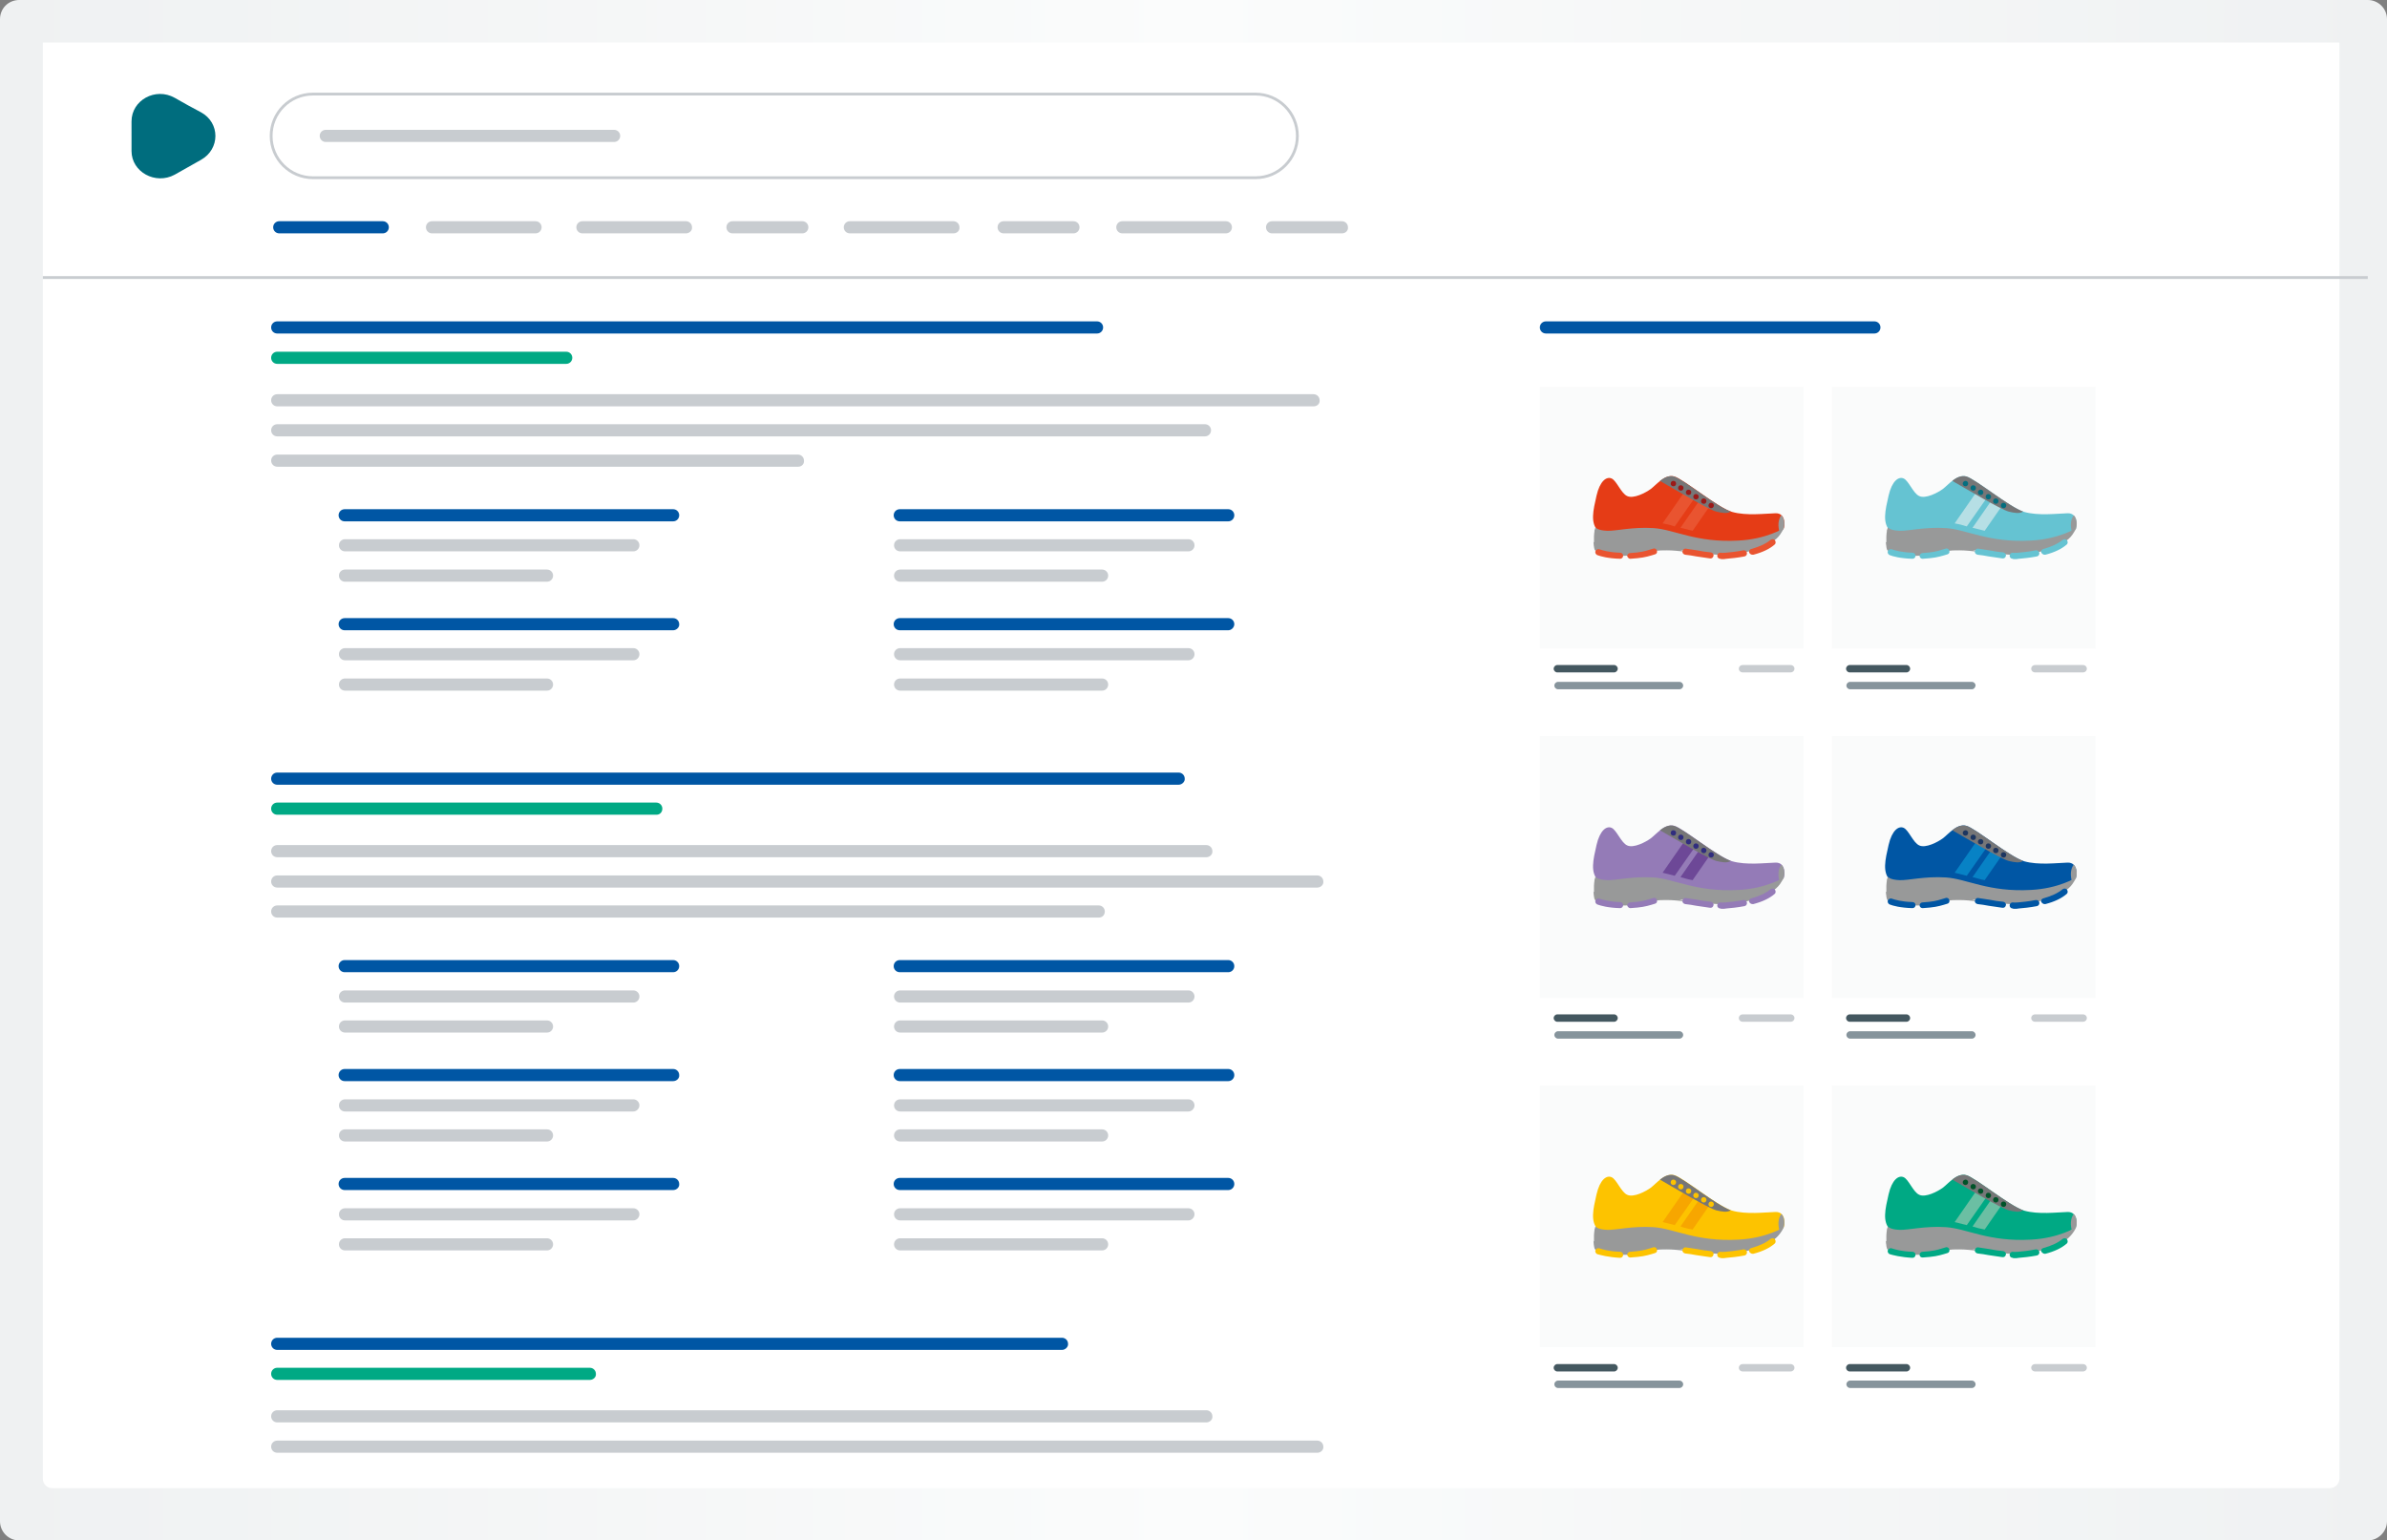 <?xml version="1.0" encoding="utf-8"?>
<!-- Generator: Adobe Illustrator 23.1.0, SVG Export Plug-In . SVG Version: 6.00 Build 0)  -->
<svg version="1.1" xmlns="http://www.w3.org/2000/svg" xmlns:xlink="http://www.w3.org/1999/xlink" x="0px" y="0px"
	 viewBox="0 0 707.8 456.8" style="enable-background:new 0 0 707.8 456.8;" xml:space="preserve">
<rect x="0" y="0" width="707.8" height="456.8" fill="#808080" stroke="none"/>
<style type="text/css">
	.st0{fill:url(#SVGID_1_);}
	.st1{fill:#FFFFFF;}
	.st2{fill:#C8CCD0;}
	.st3{fill:#517CBE;}
	.st4{fill:#DC4537;}
	.st5{fill:#FCBD0F;}
	.st6{fill:#32A854;}
	.st7{fill:none;stroke:#C8CCD0;stroke-width:0.75;stroke-miterlimit:10;}
	.st8{fill:#0056A4;}
	.st9{fill:#EC6608;}
	.st10{fill:#F09015;}
	.st11{fill:#00A9B9;}
	.st12{fill:#E50040;}
	.st13{fill:url(#SVGID_2_);}
	.st14{fill:#00A984;}
	.st15{fill:none;stroke:#C8CCD0;stroke-width:0.834;stroke-miterlimit:10;}
	.st16{fill:#006D7E;}
	.st17{fill:#FAFBFB;}
	.st18{fill:#86949C;}
	.st19{fill:#445860;}
	.st20{fill:#E53C16;}
	.st21{fill:#E95430;}
	.st22{fill:#989999;}
	.st23{fill:#767677;}
	.st24{fill:#9B1918;}
	.st25{fill:#947BB7;}
	.st26{fill:#6D4897;}
	.st27{fill:#302D7E;}
	.st28{fill:#65C3D2;}
	.st29{fill:#B6DFE5;}
	.st30{fill:#056E7F;}
	.st31{fill:#FDC300;}
	.st32{fill:#F7A600;}
	.st33{fill:#0782C5;}
	.st34{fill:#1D3661;}
	.st35{fill:#6BBFA3;}
	.st36{fill:#005329;}
</style>
<g id="Calque_6">
</g>
<g id="Calque_2">
	<g>
		<g id="device_1_">
			<linearGradient id="SVGID_1_" gradientUnits="userSpaceOnUse" x1="1.818989e-12" y1="228.386" x2="707.783" y2="228.386">
				<stop  offset="0" style="stop-color:#EFF1F2"/>
				<stop  offset="0.5" style="stop-color:#FBFCFC"/>
				<stop  offset="1" style="stop-color:#EFF1F2"/>
			</linearGradient>
			<path class="st0" d="M702.1,456.8H5.7c-3.1,0-5.7-2.5-5.7-5.7V5.7C0,2.5,2.5,0,5.7,0h696.4c3.1,0,5.7,2.5,5.7,5.7v445.4
				C707.8,454.2,705.2,456.8,702.1,456.8z"/>
			<path class="st1" d="M690.8,441.3H15.5c-1.6,0-2.8-1.3-2.8-2.8V12.6h681v425.8C693.7,440,692.4,441.3,690.8,441.3z"/>
		</g>
	</g>
	<g>
		<path class="st14" d="M167.9,107.9H82.2c-1,0-1.8-0.8-1.8-1.8s0.8-1.8,1.8-1.8h85.7c1,0,1.8,0.8,1.8,1.8S168.9,107.9,167.9,107.9z
			"/>
		<path class="st8" d="M325.3,98.9H82.2c-1,0-1.8-0.8-1.8-1.8s0.8-1.8,1.8-1.8h243.1c1,0,1.8,0.8,1.8,1.8S326.3,98.9,325.3,98.9z"/>
		<path class="st8" d="M199.6,154.6h-97.4c-1,0-1.8-0.8-1.8-1.8s0.8-1.8,1.8-1.8h97.4c1,0,1.8,0.8,1.8,1.8S200.6,154.6,199.6,154.6z
			"/>
		<path class="st8" d="M555.8,98.9h-97.4c-1,0-1.8-0.8-1.8-1.8s0.8-1.8,1.8-1.8h97.4c1,0,1.8,0.8,1.8,1.8S556.8,98.9,555.8,98.9z"/>
		<path class="st2" d="M389.5,120.5H82.2c-1,0-1.8-0.8-1.8-1.8c0-1,0.8-1.8,1.8-1.8h307.3c1,0,1.8,0.8,1.8,1.8
			C391.4,119.7,390.6,120.5,389.5,120.5z"/>
		<path class="st2" d="M187.8,163.5h-85.5c-1,0-1.8-0.8-1.8-1.8c0-1,0.8-1.8,1.8-1.8h85.5c1,0,1.8,0.8,1.8,1.8
			C189.6,162.7,188.8,163.5,187.8,163.5z"/>
		<path class="st2" d="M182.1,42.1H96.6c-1,0-1.8-0.8-1.8-1.8c0-1,0.8-1.8,1.8-1.8h85.5c1,0,1.8,0.8,1.8,1.8
			C183.9,41.3,183.1,42.1,182.1,42.1z"/>
		<path class="st2" d="M162.2,172.5h-59.9c-1,0-1.8-0.8-1.8-1.8c0-1,0.8-1.8,1.8-1.8h59.9c1,0,1.8,0.8,1.8,1.8
			C164,171.7,163.2,172.5,162.2,172.5z"/>
		<path class="st8" d="M199.6,186.9h-97.4c-1,0-1.8-0.8-1.8-1.8c0-1,0.8-1.8,1.8-1.8h97.4c1,0,1.8,0.8,1.8,1.8
			C201.5,186,200.6,186.9,199.6,186.9z"/>
		<path class="st2" d="M187.8,195.8h-85.5c-1,0-1.8-0.8-1.8-1.8c0-1,0.8-1.8,1.8-1.8h85.5c1,0,1.8,0.8,1.8,1.8
			C189.6,195,188.8,195.8,187.8,195.8z"/>
		<path class="st2" d="M162.2,204.8h-59.9c-1,0-1.8-0.8-1.8-1.8s0.8-1.8,1.8-1.8h59.9c1,0,1.8,0.8,1.8,1.8S163.2,204.8,162.2,204.8z
			"/>
		<path class="st8" d="M364.2,154.6h-97.4c-1,0-1.8-0.8-1.8-1.8s0.8-1.8,1.8-1.8h97.4c1,0,1.8,0.8,1.8,1.8S365.2,154.6,364.2,154.6z
			"/>
		<path class="st2" d="M352.4,163.5h-85.5c-1,0-1.8-0.8-1.8-1.8c0-1,0.8-1.8,1.8-1.8h85.5c1,0,1.8,0.8,1.8,1.8
			C354.2,162.7,353.4,163.5,352.4,163.5z"/>
		<path class="st2" d="M326.8,172.5h-59.9c-1,0-1.8-0.8-1.8-1.8c0-1,0.8-1.8,1.8-1.8h59.9c1,0,1.8,0.8,1.8,1.8
			C328.6,171.7,327.8,172.5,326.8,172.5z"/>
		<path class="st8" d="M364.2,186.9h-97.4c-1,0-1.8-0.8-1.8-1.8c0-1,0.8-1.8,1.8-1.8h97.4c1,0,1.8,0.8,1.8,1.8
			C366,186,365.2,186.9,364.2,186.9z"/>
		<path class="st2" d="M352.4,195.8h-85.5c-1,0-1.8-0.8-1.8-1.8c0-1,0.8-1.8,1.8-1.8h85.5c1,0,1.8,0.8,1.8,1.8
			C354.2,195,353.4,195.8,352.4,195.8z"/>
		<path class="st2" d="M326.8,204.8h-59.9c-1,0-1.8-0.8-1.8-1.8s0.8-1.8,1.8-1.8h59.9c1,0,1.8,0.8,1.8,1.8S327.8,204.8,326.8,204.8z
			"/>
		<path class="st2" d="M357.3,129.4H82.2c-1,0-1.8-0.8-1.8-1.8s0.8-1.8,1.8-1.8h275.1c1,0,1.8,0.8,1.8,1.8S358.3,129.4,357.3,129.4z
			"/>
		<path class="st2" d="M236.7,138.4H82.2c-1,0-1.8-0.8-1.8-1.8c0-1,0.8-1.8,1.8-1.8h154.4c1,0,1.8,0.8,1.8,1.8
			C238.5,137.6,237.7,138.4,236.7,138.4z"/>
		<g>
			<path class="st8" d="M199.6,352.9h-97.4c-1,0-1.8-0.8-1.8-1.8c0-1,0.8-1.8,1.8-1.8h97.4c1,0,1.8,0.8,1.8,1.8
				C201.5,352.1,200.6,352.9,199.6,352.9z"/>
			<path class="st2" d="M187.8,361.9h-85.5c-1,0-1.8-0.8-1.8-1.8c0-1,0.8-1.8,1.8-1.8h85.5c1,0,1.8,0.8,1.8,1.8
				C189.6,361,188.8,361.9,187.8,361.9z"/>
			<path class="st2" d="M162.2,370.8h-59.9c-1,0-1.8-0.8-1.8-1.8c0-1,0.8-1.8,1.8-1.8h59.9c1,0,1.8,0.8,1.8,1.8
				C164,370,163.2,370.8,162.2,370.8z"/>
		</g>
		<g>
			<path class="st8" d="M199.6,288.3h-97.4c-1,0-1.8-0.8-1.8-1.8s0.8-1.8,1.8-1.8h97.4c1,0,1.8,0.8,1.8,1.8S200.6,288.3,199.6,288.3
				z"/>
			<path class="st2" d="M187.8,297.3h-85.5c-1,0-1.8-0.8-1.8-1.8s0.8-1.8,1.8-1.8h85.5c1,0,1.8,0.8,1.8,1.8S188.8,297.3,187.8,297.3
				z"/>
			<path class="st2" d="M162.2,306.2h-59.9c-1,0-1.8-0.8-1.8-1.8s0.8-1.8,1.8-1.8h59.9c1,0,1.8,0.8,1.8,1.8S163.2,306.2,162.2,306.2
				z"/>
			<path class="st8" d="M199.6,320.6h-97.4c-1,0-1.8-0.8-1.8-1.8c0-1,0.8-1.8,1.8-1.8h97.4c1,0,1.8,0.8,1.8,1.8
				C201.5,319.8,200.6,320.6,199.6,320.6z"/>
			<path class="st2" d="M187.8,329.6h-85.5c-1,0-1.8-0.8-1.8-1.8c0-1,0.8-1.8,1.8-1.8h85.5c1,0,1.8,0.8,1.8,1.8
				C189.6,328.7,188.8,329.6,187.8,329.6z"/>
			<path class="st2" d="M162.2,338.5h-59.9c-1,0-1.8-0.8-1.8-1.8c0-1,0.8-1.8,1.8-1.8h59.9c1,0,1.8,0.8,1.8,1.8
				C164,337.7,163.2,338.5,162.2,338.5z"/>
		</g>
		<g>
			<path class="st8" d="M364.2,352.9h-97.4c-1,0-1.8-0.8-1.8-1.8c0-1,0.8-1.8,1.8-1.8h97.4c1,0,1.8,0.8,1.8,1.8
				C366,352.1,365.2,352.9,364.2,352.9z"/>
			<path class="st2" d="M352.4,361.9h-85.5c-1,0-1.8-0.8-1.8-1.8c0-1,0.8-1.8,1.8-1.8h85.5c1,0,1.8,0.8,1.8,1.8
				C354.2,361,353.4,361.9,352.4,361.9z"/>
			<path class="st2" d="M326.8,370.8h-59.9c-1,0-1.8-0.8-1.8-1.8c0-1,0.8-1.8,1.8-1.8h59.9c1,0,1.8,0.8,1.8,1.8
				C328.6,370,327.8,370.8,326.8,370.8z"/>
		</g>
		<g>
			<path class="st8" d="M364.2,288.3h-97.4c-1,0-1.8-0.8-1.8-1.8s0.8-1.8,1.8-1.8h97.4c1,0,1.8,0.8,1.8,1.8S365.2,288.3,364.2,288.3
				z"/>
			<path class="st2" d="M352.4,297.3h-85.5c-1,0-1.8-0.8-1.8-1.8s0.8-1.8,1.8-1.8h85.5c1,0,1.8,0.8,1.8,1.8S353.4,297.3,352.4,297.3
				z"/>
			<path class="st2" d="M326.8,306.2h-59.9c-1,0-1.8-0.8-1.8-1.8s0.8-1.8,1.8-1.8h59.9c1,0,1.8,0.8,1.8,1.8S327.8,306.2,326.8,306.2
				z"/>
			<path class="st8" d="M364.2,320.6h-97.4c-1,0-1.8-0.8-1.8-1.8c0-1,0.8-1.8,1.8-1.8h97.4c1,0,1.8,0.8,1.8,1.8
				C366,319.8,365.2,320.6,364.2,320.6z"/>
			<path class="st2" d="M352.4,329.6h-85.5c-1,0-1.8-0.8-1.8-1.8c0-1,0.8-1.8,1.8-1.8h85.5c1,0,1.8,0.8,1.8,1.8
				C354.2,328.7,353.4,329.6,352.4,329.6z"/>
			<path class="st2" d="M326.8,338.5h-59.9c-1,0-1.8-0.8-1.8-1.8c0-1,0.8-1.8,1.8-1.8h59.9c1,0,1.8,0.8,1.8,1.8
				C328.6,337.7,327.8,338.5,326.8,338.5z"/>
		</g>
		<g>
			<path class="st14" d="M194.7,241.6H82.2c-1,0-1.8-0.8-1.8-1.8s0.8-1.8,1.8-1.8h112.4c1,0,1.8,0.8,1.8,1.8
				S195.7,241.6,194.7,241.6z"/>
			<path class="st8" d="M113.5,69.2H82.8c-1,0-1.8-0.8-1.8-1.8c0-1,0.8-1.8,1.8-1.8h30.7c1,0,1.8,0.8,1.8,1.8
				C115.3,68.4,114.5,69.2,113.5,69.2z"/>
			<path class="st2" d="M158.8,69.2h-30.7c-1,0-1.8-0.8-1.8-1.8c0-1,0.8-1.8,1.8-1.8h30.7c1,0,1.8,0.8,1.8,1.8
				C160.6,68.4,159.8,69.2,158.8,69.2z"/>
			<path class="st2" d="M282.7,69.2h-30.7c-1,0-1.8-0.8-1.8-1.8c0-1,0.8-1.8,1.8-1.8h30.7c1,0,1.8,0.8,1.8,1.8
				C284.6,68.4,283.8,69.2,282.7,69.2z"/>
			<path class="st2" d="M203.4,69.2h-30.7c-1,0-1.8-0.8-1.8-1.8c0-1,0.8-1.8,1.8-1.8h30.7c1,0,1.8,0.8,1.8,1.8
				C205.3,68.4,204.4,69.2,203.4,69.2z"/>
			<path class="st2" d="M237.9,69.2h-20.7c-1,0-1.8-0.8-1.8-1.8c0-1,0.8-1.8,1.8-1.8h20.7c1,0,1.8,0.8,1.8,1.8
				C239.7,68.4,238.9,69.2,237.9,69.2z"/>
			<path class="st2" d="M363.5,69.2h-30.7c-1,0-1.8-0.8-1.8-1.8c0-1,0.8-1.8,1.8-1.8h30.7c1,0,1.8,0.8,1.8,1.8
				C365.3,68.4,364.5,69.2,363.5,69.2z"/>
			<path class="st2" d="M397.9,69.2h-20.7c-1,0-1.8-0.8-1.8-1.8c0-1,0.8-1.8,1.8-1.8h20.7c1,0,1.8,0.8,1.8,1.8
				C399.8,68.4,399,69.2,397.9,69.2z"/>
			<path class="st2" d="M318.3,69.2h-20.7c-1,0-1.8-0.8-1.8-1.8c0-1,0.8-1.8,1.8-1.8h20.7c1,0,1.8,0.8,1.8,1.8
				C320.1,68.4,319.3,69.2,318.3,69.2z"/>
			<path class="st8" d="M349.5,232.7H82.2c-1,0-1.8-0.8-1.8-1.8c0-1,0.8-1.8,1.8-1.8h267.3c1,0,1.8,0.8,1.8,1.8
				C351.4,231.8,350.5,232.7,349.5,232.7z"/>
			<path class="st2" d="M357.7,254.2H82.2c-1,0-1.8-0.8-1.8-1.8c0-1,0.8-1.8,1.8-1.8h275.5c1,0,1.8,0.8,1.8,1.8
				C359.6,253.4,358.7,254.2,357.7,254.2z"/>
			<path class="st2" d="M390.6,263.2H82.2c-1,0-1.8-0.8-1.8-1.8c0-1,0.8-1.8,1.8-1.8h308.4c1,0,1.8,0.8,1.8,1.8
				C392.5,262.3,391.7,263.2,390.6,263.2z"/>
			<path class="st14" d="M174.9,409.2H82.2c-1,0-1.8-0.8-1.8-1.8c0-1,0.8-1.8,1.8-1.8h92.7c1,0,1.8,0.8,1.8,1.8
				C176.8,408.4,175.9,409.2,174.9,409.2z"/>
			<path class="st8" d="M314.9,400.3H82.2c-1,0-1.8-0.8-1.8-1.8c0-1,0.8-1.8,1.8-1.8h232.7c1,0,1.8,0.8,1.8,1.8
				C316.8,399.4,315.9,400.3,314.9,400.3z"/>
			<path class="st2" d="M357.7,421.8H82.2c-1,0-1.8-0.8-1.8-1.8c0-1,0.8-1.8,1.8-1.8h275.5c1,0,1.8,0.8,1.8,1.8
				C359.6,421,358.7,421.8,357.7,421.8z"/>
			<path class="st2" d="M390.6,430.8H82.2c-1,0-1.8-0.8-1.8-1.8c0-1,0.8-1.8,1.8-1.8h308.4c1,0,1.8,0.8,1.8,1.8
				C392.5,429.9,391.7,430.8,390.6,430.8z"/>
			<path class="st2" d="M325.8,272.1H82.2c-1,0-1.8-0.8-1.8-1.8s0.8-1.8,1.8-1.8h243.6c1,0,1.8,0.8,1.8,1.8S326.9,272.1,325.8,272.1
				z"/>
		</g>
	</g>
	<path class="st15" d="M372.3,52.7H92.8c-6.8,0-12.4-5.5-12.4-12.4v0c0-6.8,5.5-12.4,12.4-12.4h279.5c6.8,0,12.4,5.5,12.4,12.4v0
		C384.7,47.1,379.2,52.7,372.3,52.7z"/>
	<line class="st15" x1="12.7" y1="82.3" x2="702.1" y2="82.3"/>
	<path class="st16" d="M59.6,33.3c5.7,3.1,5.7,10.9,0,14.1l-3.9,2.2l-3.9,2.2c-5.7,3.1-12.8-0.8-12.8-7v-4.3V36
		c0-6.3,7.1-10.2,12.8-7l3.9,2.2L59.6,33.3z"/>
	<g>
		<g>
			<g>
				<g>
					<g>
						<rect x="456.6" y="114.7" class="st17" width="78.2" height="77.6"/>
					</g>
				</g>
				<path class="st18" d="M498,204.4H462c-0.6,0-1.1-0.5-1.1-1.1c0-0.6,0.5-1.1,1.1-1.1H498c0.6,0,1.1,0.5,1.1,1.1
					C499.1,203.9,498.6,204.4,498,204.4z"/>
				<path class="st19" d="M478.6,199.4h-16.8c-0.6,0-1.1-0.5-1.1-1.1s0.5-1.1,1.1-1.1h16.8c0.6,0,1.1,0.5,1.1,1.1
					S479.2,199.4,478.6,199.4z"/>
				<path class="st2" d="M530.9,199.4h-14.1c-0.7,0-1.2-0.5-1.2-1.1s0.5-1.1,1.2-1.1h14.1c0.7,0,1.2,0.5,1.2,1.1
					S531.6,199.4,530.9,199.4z"/>
				<g>
					<path class="st20" d="M528.8,156.9c0.5-0.5,0.9-4.8-2.3-4.7c-3.2,0.1-8.7,0.8-12.9-0.4c-4.2-1.2-14.3-9.7-17.1-10.5
						c-2.8-0.8-5.4,2.5-7,3.7c-1.5,1.1-5.1,3-7,2.1c-1.8-0.8-3.1-4.5-4.6-5.2c-1.5-0.7-3.5,0.7-4.5,5.1c-1,4.4-1.9,8.1,0.5,10.5
						c2.4,2.3,14.2,2.5,14.2,2.5l16.1,1.8l16.8-0.4L528.8,156.9z"/>
					<g>
						<path class="st21" d="M498.3,156.5l5.7-8.2c1,0.7,1.9,1.3,2.9,1.9l-5,7.2C500.6,157.1,499.4,156.8,498.3,156.5z"/>
					</g>
					<g>
						<path class="st21" d="M493,155.2l6.8-9.8c0.9,0.6,1.7,1.2,2.6,1.8c0.1,0.1,0.2,0.1,0.3,0.2l-6.1,8.7
							C495.4,155.7,494.2,155.4,493,155.2z"/>
					</g>
					<path class="st22" d="M473,163.2c-0.3-0.2-0.4-1.3-0.5-2.5c1.3,0.8,3.3,1.3,6.4,0.9c7.4-0.8,9-0.4,13.9,0.1
						c2,0.2,4.6,1,6.9,1.9c-1.8-0.2-3.7-0.4-5.4-0.4c-5.9-0.1-5.5,1.3-11.5,1.6C476.9,165,473.7,163.8,473,163.2z"/>
					<path class="st22" d="M528.3,157.8c0.1-0.2,0.2-0.3,0.3-0.5c0,0,0,0,0,0c0.1-0.1,0.1-0.3,0.2-0.4c0,0,0,0,0,0
						c0.1-0.2,0.2-0.3,0.2-0.3s-5.2,3.3-13.5,3.7c-12.6,0.7-19-3.3-25.2-3.7c-6.2-0.4-11.2,0.9-13.7,0.8c-2.5-0.1-3.2-0.7-3.5-1
						c0,0.1-0.1,0.1-0.1,0.2c0,0,0,0.1,0,0.1c0,0.1,0,0.1-0.1,0.2c0,0,0,0.1,0,0.1c0,0.1,0,0.2-0.1,0.2c0,0,0,0.1,0,0.1
						c0,0.1,0,0.1,0,0.2c0,0,0,0,0,0c-0.3,1.9-0.2,5,0.3,5.4c0.7,0.5,3.9,1.8,9.9,1.6c6-0.2,5.5-1.6,11.5-1.6
						c5.9,0.1,13.2,2,17.5,1.6c4.3-0.4,10.3-1.2,13.9-4.1C526.9,159.8,527.8,158.7,528.3,157.8C528.3,157.8,528.3,157.8,528.3,157.8
						C528.3,157.8,528.3,157.8,528.3,157.8z"/>
					<path class="st22" d="M528.2,152.8c1.3,1.2,0.9,3.7,0.6,4.1l-1.2,0.7C527,155.1,527.6,153.6,528.2,152.8z"/>
					<path class="st23" d="M496.4,141.3c2.7,0.8,12.4,8.8,16.8,10.4c-1,0.7-2.7,0.4-4.3,0c-2.3-0.6-12.5-6.7-16.7-9.1
						C493.5,141.6,494.9,140.9,496.4,141.3z"/>
					<path class="st24" d="M506.7,149.5c-0.2,0.4-0.1,0.9,0.3,1.1c0.4,0.2,0.9,0.1,1.1-0.3c0.2-0.4,0.1-0.9-0.3-1.1
						C507.4,149,506.9,149.1,506.7,149.5z"/>
					<path class="st24" d="M504.5,148.2c-0.2,0.4-0.1,0.9,0.3,1.1c0.4,0.2,0.9,0.1,1.1-0.3c0.2-0.4,0.1-0.9-0.3-1.1
						C505.2,147.7,504.7,147.8,504.5,148.2z"/>
					<path class="st24" d="M502.2,146.9c-0.2,0.4-0.1,0.9,0.3,1.1c0.4,0.2,0.9,0.1,1.1-0.3c0.2-0.4,0.1-0.9-0.3-1.1
						C502.9,146.4,502.4,146.5,502.2,146.9z"/>
					<path class="st24" d="M500,145.6c-0.2,0.4-0.1,0.9,0.3,1.1c0.4,0.2,0.9,0.1,1.1-0.3c0.2-0.4,0.1-0.9-0.3-1.1
						C500.7,145.1,500.2,145.2,500,145.6z"/>
					<path class="st24" d="M497.7,144.3c-0.2,0.4-0.1,0.9,0.3,1.1c0.4,0.2,0.9,0.1,1.1-0.3c0.2-0.4,0.1-0.9-0.3-1.1
						C498.4,143.8,497.9,143.9,497.7,144.3z"/>
					<path class="st24" d="M495.5,143c-0.2,0.4-0.1,0.9,0.3,1.1c0.4,0.2,0.9,0.1,1.1-0.3c0.2-0.4,0.1-0.9-0.3-1.1
						C496.2,142.5,495.7,142.6,495.5,143z"/>
					<path class="st21" d="M519.7,164.5c0.1,0,0.2,0,0.2,0c2.7-0.7,4.8-1.7,6.3-3c0.4-0.3,0.4-0.9,0.1-1.3c-0.3-0.4-0.9-0.4-1.3-0.1
						c-1.3,1.1-3.2,2-5.7,2.7c-0.5,0.1-0.8,0.6-0.6,1.1C518.9,164.3,519.3,164.5,519.7,164.5z"/>
					<path class="st21" d="M510.6,165.8c0.5,0,0.9,0,1.3-0.1c1.3-0.1,3.3-0.3,5.4-0.7c0.5-0.1,0.8-0.6,0.7-1.1
						c-0.1-0.5-0.6-0.8-1.1-0.7c-2,0.4-4,0.6-5.2,0.7c-0.5,0-1,0.1-1.6,0c0,0,0,0,0,0c-0.5,0-0.9,0.4-0.9,0.9c0,0.5,0.4,0.9,0.9,0.9
						C510.3,165.8,510.4,165.8,510.6,165.8z"/>
					<path class="st21" d="M507.2,165.6c0.5,0,0.8-0.3,0.9-0.8c0.1-0.5-0.3-0.9-0.8-1c-1.3-0.1-2.6-0.3-4.1-0.6
						c-1.1-0.2-2.2-0.3-3.3-0.5c-0.5-0.1-0.9,0.3-1,0.8c-0.1,0.5,0.3,0.9,0.8,1c1.1,0.1,2.2,0.3,3.3,0.5c1.4,0.2,2.8,0.4,4.1,0.6
						C507.2,165.6,507.2,165.6,507.2,165.6z"/>
					<path class="st21" d="M483.4,165.7C483.4,165.7,483.5,165.7,483.4,165.7c3.3-0.2,4.6-0.5,6.3-1c0.3-0.1,0.7-0.2,1-0.3
						c0.5-0.1,0.8-0.6,0.6-1.1c-0.1-0.5-0.6-0.8-1.1-0.6c-0.4,0.1-0.7,0.2-1,0.3c-1.6,0.5-2.7,0.8-5.8,1c-0.5,0-0.9,0.4-0.9,0.9
						C482.6,165.3,483,165.7,483.4,165.7z"/>
					<path class="st21" d="M480.4,165.7c0.5,0,0.9-0.4,0.9-0.9c0-0.5-0.4-0.9-0.9-0.9c-3.3-0.1-5.2-0.7-6.1-1
						c-0.5-0.2-1,0.1-1.2,0.5c-0.2,0.5,0.1,1,0.5,1.2C474.7,165,476.8,165.6,480.4,165.7C480.4,165.7,480.4,165.7,480.4,165.7z"/>
				</g>
			</g>
			<g>
				<g>
					<g>
						<rect x="456.6" y="218.3" class="st17" width="78.2" height="77.6"/>
					</g>
				</g>
				<path class="st18" d="M498,308H462c-0.6,0-1.1-0.5-1.1-1.1s0.5-1.1,1.1-1.1H498c0.6,0,1.1,0.5,1.1,1.1S498.6,308,498,308z"/>
				<path class="st19" d="M478.6,303h-16.8c-0.6,0-1.1-0.5-1.1-1.1s0.5-1.1,1.1-1.1h16.8c0.6,0,1.1,0.5,1.1,1.1S479.2,303,478.6,303
					z"/>
				<path class="st2" d="M530.9,303h-14.1c-0.7,0-1.2-0.5-1.2-1.1s0.5-1.1,1.2-1.1h14.1c0.7,0,1.2,0.5,1.2,1.1S531.6,303,530.9,303z
					"/>
				<g>
					<path class="st25" d="M528.8,260.5c0.5-0.5,0.9-4.8-2.3-4.7c-3.2,0.1-8.7,0.8-12.9-0.4c-4.2-1.2-14.3-9.7-17.1-10.5
						c-2.8-0.8-5.4,2.5-7,3.7c-1.5,1.1-5.1,3-7,2.1c-1.8-0.8-3.1-4.5-4.6-5.2c-1.5-0.7-3.5,0.7-4.5,5.1c-1,4.4-1.9,8.1,0.5,10.5
						c2.4,2.3,14.2,2.5,14.2,2.5l16.1,1.8l16.8-0.4L528.8,260.5z"/>
					<g>
						<path class="st26" d="M498.3,260.1l5.7-8.2c1,0.7,1.9,1.3,2.9,1.9l-5,7.2C500.6,260.8,499.4,260.4,498.3,260.1z"/>
					</g>
					<g>
						<path class="st26" d="M493,258.8l6.8-9.8c0.9,0.6,1.7,1.2,2.6,1.8c0.1,0.1,0.2,0.1,0.3,0.2l-6.1,8.7
							C495.4,259.4,494.2,259.1,493,258.8z"/>
					</g>
					<path class="st22" d="M473,266.9c-0.3-0.2-0.4-1.3-0.5-2.5c1.3,0.8,3.3,1.3,6.4,0.9c7.4-0.8,9-0.4,13.9,0.1
						c2,0.2,4.6,1,6.9,1.9c-1.8-0.2-3.7-0.4-5.4-0.4c-5.9-0.1-5.5,1.3-11.5,1.6C476.9,268.7,473.7,267.4,473,266.9z"/>
					<path class="st22" d="M528.3,261.4c0.1-0.2,0.2-0.3,0.3-0.5c0,0,0,0,0,0c0.1-0.1,0.1-0.3,0.2-0.4c0,0,0,0,0,0
						c0.1-0.2,0.2-0.3,0.2-0.3s-5.2,3.3-13.5,3.7c-12.6,0.7-19-3.3-25.2-3.7c-6.2-0.4-11.2,0.9-13.7,0.8c-2.5-0.1-3.2-0.7-3.5-1
						c0,0.1-0.1,0.1-0.1,0.2c0,0,0,0.1,0,0.1c0,0.1,0,0.1-0.1,0.2c0,0,0,0.1,0,0.1c0,0.1,0,0.2-0.1,0.2c0,0,0,0.1,0,0.1
						c0,0.1,0,0.1,0,0.2c0,0,0,0,0,0c-0.3,1.9-0.2,5,0.3,5.4c0.7,0.5,3.9,1.8,9.9,1.6c6-0.2,5.5-1.6,11.5-1.6
						c5.9,0.1,13.2,2,17.5,1.6c4.3-0.4,10.3-1.2,13.9-4.1C526.9,263.4,527.8,262.3,528.3,261.4C528.3,261.5,528.3,261.5,528.3,261.4
						C528.3,261.5,528.3,261.4,528.3,261.4z"/>
					<path class="st22" d="M528.2,256.4c1.3,1.2,0.9,3.7,0.6,4.1l-1.2,0.7C527,258.7,527.6,257.2,528.2,256.4z"/>
					<path class="st23" d="M496.4,244.9c2.7,0.8,12.4,8.8,16.8,10.4c-1,0.7-2.7,0.4-4.3,0c-2.3-0.6-12.5-6.7-16.7-9.1
						C493.5,245.2,494.9,244.5,496.4,244.9z"/>
					<path class="st27" d="M506.7,253.1c-0.2,0.4-0.1,0.9,0.3,1.1c0.4,0.2,0.9,0.1,1.1-0.3c0.2-0.4,0.1-0.9-0.3-1.1
						C507.4,252.6,506.9,252.7,506.7,253.1z"/>
					<path class="st27" d="M504.5,251.8c-0.2,0.4-0.1,0.9,0.3,1.1c0.4,0.2,0.9,0.1,1.1-0.3c0.2-0.4,0.1-0.9-0.3-1.1
						C505.2,251.3,504.7,251.4,504.5,251.8z"/>
					<path class="st27" d="M502.2,250.5c-0.2,0.4-0.1,0.9,0.3,1.1c0.4,0.2,0.9,0.1,1.1-0.3c0.2-0.4,0.1-0.9-0.3-1.1
						C502.9,250,502.4,250.1,502.2,250.5z"/>
					<path class="st27" d="M500,249.2c-0.2,0.4-0.1,0.9,0.3,1.1c0.4,0.2,0.9,0.1,1.1-0.3c0.2-0.4,0.1-0.9-0.3-1.1
						C500.7,248.7,500.2,248.8,500,249.2z"/>
					<path class="st27" d="M497.7,247.9c-0.2,0.4-0.1,0.9,0.3,1.1c0.4,0.2,0.9,0.1,1.1-0.3c0.2-0.4,0.1-0.9-0.3-1.1
						C498.4,247.4,497.9,247.5,497.7,247.9z"/>
					<path class="st27" d="M495.5,246.6c-0.2,0.4-0.1,0.9,0.3,1.1c0.4,0.2,0.9,0.1,1.1-0.3c0.2-0.4,0.1-0.9-0.3-1.1
						C496.2,246.1,495.7,246.2,495.5,246.6z"/>
					<path class="st25" d="M519.7,268.1c0.1,0,0.2,0,0.2,0c2.7-0.7,4.8-1.7,6.3-3c0.4-0.3,0.4-0.9,0.1-1.3c-0.3-0.4-0.9-0.4-1.3-0.1
						c-1.3,1.1-3.2,2-5.7,2.7c-0.5,0.1-0.8,0.6-0.6,1.1C518.9,267.9,519.3,268.1,519.7,268.1z"/>
					<path class="st25" d="M510.6,269.5c0.5,0,0.9,0,1.3-0.1c1.3-0.1,3.3-0.3,5.4-0.7c0.5-0.1,0.8-0.6,0.7-1.1
						c-0.1-0.5-0.6-0.8-1.1-0.7c-2,0.4-4,0.6-5.2,0.7c-0.5,0-1,0.1-1.6,0c0,0,0,0,0,0c-0.5,0-0.9,0.4-0.9,0.9c0,0.5,0.4,0.9,0.9,0.9
						C510.3,269.5,510.4,269.5,510.6,269.5z"/>
					<path class="st25" d="M507.2,269.2c0.5,0,0.8-0.3,0.9-0.8c0.1-0.5-0.3-0.9-0.8-1c-1.3-0.1-2.6-0.3-4.1-0.6
						c-1.1-0.2-2.2-0.3-3.3-0.5c-0.5-0.1-0.9,0.3-1,0.8c-0.1,0.5,0.3,0.9,0.8,1c1.1,0.1,2.2,0.3,3.3,0.5c1.4,0.2,2.8,0.4,4.1,0.6
						C507.2,269.2,507.2,269.2,507.2,269.2z"/>
					<path class="st25" d="M483.4,269.3C483.4,269.3,483.5,269.3,483.4,269.3c3.3-0.2,4.6-0.5,6.3-1c0.3-0.1,0.7-0.2,1-0.3
						c0.5-0.1,0.8-0.6,0.6-1.1c-0.1-0.5-0.6-0.8-1.1-0.6c-0.4,0.1-0.7,0.2-1,0.3c-1.6,0.5-2.7,0.8-5.8,1c-0.5,0-0.9,0.4-0.9,0.9
						C482.6,268.9,483,269.3,483.4,269.3z"/>
					<path class="st25" d="M480.4,269.3c0.5,0,0.9-0.4,0.9-0.9c0-0.5-0.4-0.9-0.9-0.9c-3.3-0.1-5.2-0.7-6.1-1
						c-0.5-0.2-1,0.1-1.2,0.5c-0.2,0.5,0.1,1,0.5,1.2C474.7,268.6,476.8,269.2,480.4,269.3C480.4,269.3,480.4,269.3,480.4,269.3z"/>
				</g>
			</g>
			<g>
				<g>
					<g>
						<rect x="543.2" y="114.7" class="st17" width="78.2" height="77.6"/>
					</g>
				</g>
				<path class="st18" d="M584.7,204.4h-36.1c-0.6,0-1.1-0.5-1.1-1.1c0-0.6,0.5-1.1,1.1-1.1h36.1c0.6,0,1.1,0.5,1.1,1.1
					C585.7,203.9,585.3,204.4,584.7,204.4z"/>
				<path class="st19" d="M565.3,199.4h-16.8c-0.6,0-1.1-0.5-1.1-1.1s0.5-1.1,1.1-1.1h16.8c0.6,0,1.1,0.5,1.1,1.1
					S565.9,199.4,565.3,199.4z"/>
				<path class="st2" d="M617.6,199.4h-14.1c-0.7,0-1.2-0.5-1.2-1.1s0.5-1.1,1.2-1.1h14.1c0.7,0,1.2,0.5,1.2,1.1
					S618.3,199.4,617.6,199.4z"/>
				<g>
					<path class="st28" d="M615.4,156.9c0.5-0.5,0.9-4.8-2.3-4.7c-3.2,0.1-8.7,0.8-12.9-0.4c-4.2-1.2-14.3-9.7-17.1-10.5
						c-2.8-0.8-5.4,2.5-7,3.7c-1.5,1.1-5.1,3-7,2.1c-1.8-0.8-3.1-4.5-4.6-5.2c-1.5-0.7-3.5,0.7-4.5,5.1c-1,4.4-1.9,8.1,0.5,10.5
						c2.4,2.3,14.2,2.5,14.2,2.5l16.1,1.8l16.8-0.4L615.4,156.9z"/>
					<g>
						<path class="st29" d="M584.9,156.5l5.7-8.2c1,0.7,1.9,1.3,2.9,1.9l-5,7.2C587.3,157.1,586.1,156.8,584.9,156.5z"/>
					</g>
					<g>
						<path class="st29" d="M579.6,155.2l6.8-9.8c0.9,0.6,1.7,1.2,2.6,1.8c0.1,0.1,0.2,0.1,0.3,0.2l-6.1,8.7
							C582,155.7,580.8,155.4,579.6,155.2z"/>
					</g>
					<path class="st22" d="M559.7,163.2c-0.3-0.2-0.4-1.3-0.5-2.5c1.3,0.8,3.3,1.3,6.4,0.9c7.4-0.8,9-0.4,13.9,0.1
						c2,0.2,4.6,1,6.9,1.9c-1.8-0.2-3.7-0.4-5.4-0.4c-5.9-0.1-5.5,1.3-11.5,1.6C563.5,165,560.3,163.8,559.7,163.2z"/>
					<path class="st22" d="M615,157.8c0.1-0.2,0.2-0.3,0.3-0.5c0,0,0,0,0,0c0.1-0.1,0.1-0.3,0.2-0.4c0,0,0,0,0,0
						c0.1-0.2,0.2-0.3,0.2-0.3s-5.2,3.3-13.5,3.7c-12.6,0.7-19-3.3-25.2-3.7c-6.2-0.4-11.2,0.9-13.7,0.8c-2.5-0.1-3.2-0.7-3.5-1
						c0,0.1-0.1,0.1-0.1,0.2c0,0,0,0.1,0,0.1c0,0.1,0,0.1-0.1,0.2c0,0,0,0.1,0,0.1c0,0.1,0,0.2-0.1,0.2c0,0,0,0.1,0,0.1
						c0,0.1,0,0.1,0,0.2c0,0,0,0,0,0c-0.3,1.9-0.2,5,0.3,5.4c0.7,0.5,3.9,1.8,9.9,1.6c6-0.2,5.5-1.6,11.5-1.6
						c5.9,0.1,13.2,2,17.5,1.6c4.3-0.4,10.3-1.2,13.9-4.1C613.6,159.8,614.5,158.7,615,157.8C615,157.8,615,157.8,615,157.8
						C615,157.8,615,157.8,615,157.8z"/>
					<path class="st22" d="M614.9,152.8c1.3,1.2,0.9,3.7,0.6,4.1l-1.2,0.7C613.7,155.1,614.3,153.6,614.9,152.8z"/>
					<path class="st23" d="M583.1,141.3c2.7,0.8,12.4,8.8,16.8,10.4c-1,0.7-2.7,0.4-4.3,0c-2.3-0.6-12.5-6.7-16.7-9.1
						C580.1,141.6,581.6,140.9,583.1,141.3z"/>
					<path class="st30" d="M593.4,149.5c-0.2,0.4-0.1,0.9,0.3,1.1c0.4,0.2,0.9,0.1,1.1-0.3c0.2-0.4,0.1-0.9-0.3-1.1
						C594.1,149,593.6,149.1,593.4,149.5z"/>
					<path class="st30" d="M591.1,148.2c-0.2,0.4-0.1,0.9,0.3,1.1c0.4,0.2,0.9,0.1,1.1-0.3c0.2-0.4,0.1-0.9-0.3-1.1
						C591.8,147.7,591.3,147.8,591.1,148.2z"/>
					<path class="st30" d="M588.9,146.9c-0.2,0.4-0.1,0.9,0.3,1.1c0.4,0.2,0.9,0.1,1.1-0.3c0.2-0.4,0.1-0.9-0.3-1.1
						C589.6,146.4,589.1,146.5,588.9,146.9z"/>
					<path class="st30" d="M586.6,145.6c-0.2,0.4-0.1,0.9,0.3,1.1c0.4,0.2,0.9,0.1,1.1-0.3c0.2-0.4,0.1-0.9-0.3-1.1
						C587.3,145.1,586.9,145.2,586.6,145.6z"/>
					<path class="st30" d="M584.4,144.3c-0.2,0.4-0.1,0.9,0.3,1.1c0.4,0.2,0.9,0.1,1.1-0.3c0.2-0.4,0.1-0.9-0.3-1.1
						C585.1,143.8,584.6,143.9,584.4,144.3z"/>
					<path class="st30" d="M582.1,143c-0.2,0.4-0.1,0.9,0.3,1.1c0.4,0.2,0.9,0.1,1.1-0.3c0.2-0.4,0.1-0.9-0.3-1.1
						C582.9,142.5,582.4,142.6,582.1,143z"/>
					<path class="st28" d="M606.3,164.5c0.1,0,0.2,0,0.2,0c2.7-0.7,4.8-1.7,6.3-3c0.4-0.3,0.4-0.9,0.1-1.3c-0.3-0.4-0.9-0.4-1.3-0.1
						c-1.3,1.1-3.2,2-5.7,2.7c-0.5,0.1-0.8,0.6-0.6,1.1C605.6,164.3,605.9,164.5,606.3,164.5z"/>
					<path class="st28" d="M597.3,165.8c0.5,0,0.9,0,1.3-0.1c1.3-0.1,3.3-0.3,5.4-0.7c0.5-0.1,0.8-0.6,0.7-1.1
						c-0.1-0.5-0.6-0.8-1.1-0.7c-2,0.4-4,0.6-5.2,0.7c-0.5,0-1,0.1-1.6,0c0,0,0,0,0,0c-0.5,0-0.9,0.4-0.9,0.9c0,0.5,0.4,0.9,0.9,0.9
						C596.9,165.8,597.1,165.8,597.3,165.8z"/>
					<path class="st28" d="M593.9,165.6c0.5,0,0.8-0.3,0.9-0.8c0.1-0.5-0.3-0.9-0.8-1c-1.3-0.1-2.6-0.3-4.1-0.6
						c-1.1-0.2-2.2-0.3-3.3-0.5c-0.5-0.1-0.9,0.3-1,0.8c-0.1,0.5,0.3,0.9,0.8,1c1.1,0.1,2.2,0.3,3.3,0.5c1.4,0.2,2.8,0.4,4.1,0.6
						C593.8,165.6,593.9,165.6,593.9,165.6z"/>
					<path class="st28" d="M570.1,165.7C570.1,165.7,570.1,165.7,570.1,165.7c3.3-0.2,4.6-0.5,6.3-1c0.3-0.1,0.7-0.2,1-0.3
						c0.5-0.1,0.8-0.6,0.6-1.1c-0.1-0.5-0.6-0.8-1.1-0.6c-0.4,0.1-0.7,0.2-1,0.3c-1.6,0.5-2.7,0.8-5.8,1c-0.5,0-0.9,0.4-0.9,0.9
						C569.2,165.3,569.6,165.7,570.1,165.7z"/>
					<path class="st28" d="M567.1,165.7c0.5,0,0.9-0.4,0.9-0.9c0-0.5-0.4-0.9-0.9-0.9c-3.3-0.1-5.2-0.7-6.1-1
						c-0.5-0.2-1,0.1-1.2,0.5c-0.2,0.5,0.1,1,0.5,1.2C561.3,165,563.5,165.6,567.1,165.7C567.1,165.7,567.1,165.7,567.1,165.7z"/>
				</g>
			</g>
			<g>
				<g>
					<g>
						<rect x="456.6" y="321.9" class="st17" width="78.2" height="77.6"/>
					</g>
				</g>
				<path class="st18" d="M498,411.6H462c-0.6,0-1.1-0.5-1.1-1.1s0.5-1.1,1.1-1.1H498c0.6,0,1.1,0.5,1.1,1.1S498.6,411.6,498,411.6z
					"/>
				<path class="st19" d="M478.6,406.7h-16.8c-0.6,0-1.1-0.5-1.1-1.1s0.5-1.1,1.1-1.1h16.8c0.6,0,1.1,0.5,1.1,1.1
					S479.2,406.7,478.6,406.7z"/>
				<path class="st2" d="M530.9,406.7h-14.1c-0.7,0-1.2-0.5-1.2-1.1s0.5-1.1,1.2-1.1h14.1c0.7,0,1.2,0.5,1.2,1.1
					S531.6,406.7,530.9,406.7z"/>
				<g>
					<path class="st31" d="M528.8,364.1c0.5-0.5,0.9-4.8-2.3-4.7c-3.2,0.1-8.7,0.8-12.9-0.4c-4.2-1.2-14.3-9.7-17.1-10.5
						c-2.8-0.8-5.4,2.5-7,3.7c-1.5,1.1-5.1,3-7,2.1c-1.8-0.8-3.1-4.5-4.6-5.2c-1.5-0.7-3.5,0.7-4.5,5.1c-1,4.4-1.9,8.1,0.5,10.5
						c2.4,2.3,14.2,2.5,14.2,2.5l16.1,1.8l16.8-0.4L528.8,364.1z"/>
					<g>
						<path class="st32" d="M498.3,363.7l5.7-8.2c1,0.7,1.9,1.3,2.9,1.9l-5,7.2C500.6,364.4,499.4,364.1,498.3,363.7z"/>
					</g>
					<g>
						<path class="st32" d="M493,362.4l6.8-9.8c0.9,0.6,1.7,1.2,2.6,1.8c0.1,0.1,0.2,0.1,0.3,0.2l-6.1,8.7
							C495.4,363,494.2,362.7,493,362.4z"/>
					</g>
					<path class="st22" d="M473,370.5c-0.3-0.2-0.4-1.3-0.5-2.5c1.3,0.8,3.3,1.3,6.4,0.9c7.4-0.8,9-0.4,13.9,0.1
						c2,0.2,4.6,1,6.9,1.9c-1.8-0.2-3.7-0.4-5.4-0.4c-5.9-0.1-5.5,1.3-11.5,1.6C476.9,372.3,473.7,371,473,370.5z"/>
					<path class="st22" d="M528.3,365.1c0.1-0.2,0.2-0.3,0.3-0.5c0,0,0,0,0,0c0.1-0.1,0.1-0.3,0.2-0.4c0,0,0,0,0,0
						c0.1-0.2,0.2-0.3,0.2-0.3s-5.2,3.3-13.5,3.7c-12.6,0.7-19-3.3-25.2-3.7c-6.2-0.4-11.2,0.9-13.7,0.8c-2.5-0.1-3.2-0.7-3.5-1
						c0,0.1-0.1,0.1-0.1,0.2c0,0,0,0.1,0,0.1c0,0.1,0,0.1-0.1,0.2c0,0,0,0.1,0,0.1c0,0.1,0,0.2-0.1,0.2c0,0,0,0.1,0,0.1
						c0,0.1,0,0.1,0,0.2c0,0,0,0,0,0c-0.3,1.9-0.2,5,0.3,5.4c0.7,0.5,3.9,1.8,9.9,1.6c6-0.2,5.5-1.6,11.5-1.6
						c5.9,0.1,13.2,2,17.5,1.6c4.3-0.4,10.3-1.2,13.9-4.1C526.9,367,527.8,365.9,528.3,365.1C528.3,365.1,528.3,365.1,528.3,365.1
						C528.3,365.1,528.3,365.1,528.3,365.1z"/>
					<path class="st22" d="M528.2,360c1.3,1.2,0.9,3.7,0.6,4.1l-1.2,0.7C527,362.3,527.6,360.8,528.2,360z"/>
					<path class="st23" d="M496.4,348.5c2.7,0.8,12.4,8.8,16.8,10.4c-1,0.7-2.7,0.4-4.3,0c-2.3-0.6-12.5-6.7-16.7-9.1
						C493.5,348.8,494.9,348.1,496.4,348.5z"/>
					<path class="st31" d="M506.7,356.7c-0.2,0.4-0.1,0.9,0.3,1.1c0.4,0.2,0.9,0.1,1.1-0.3c0.2-0.4,0.1-0.9-0.3-1.1
						C507.4,356.2,506.9,356.3,506.7,356.7z"/>
					<path class="st31" d="M504.5,355.4c-0.2,0.4-0.1,0.9,0.3,1.1c0.4,0.2,0.9,0.1,1.1-0.3c0.2-0.4,0.1-0.9-0.3-1.1
						C505.2,354.9,504.7,355,504.5,355.4z"/>
					<path class="st31" d="M502.2,354.1c-0.2,0.4-0.1,0.9,0.3,1.1c0.4,0.2,0.9,0.1,1.1-0.3c0.2-0.4,0.1-0.9-0.3-1.1
						C502.9,353.6,502.4,353.7,502.2,354.1z"/>
					<path class="st31" d="M500,352.8c-0.2,0.4-0.1,0.9,0.3,1.1c0.4,0.2,0.9,0.1,1.1-0.3c0.2-0.4,0.1-0.9-0.3-1.1
						C500.7,352.3,500.2,352.4,500,352.8z"/>
					<path class="st31" d="M497.7,351.5c-0.2,0.4-0.1,0.9,0.3,1.1c0.4,0.2,0.9,0.1,1.1-0.3c0.2-0.4,0.1-0.9-0.3-1.1
						C498.4,351,497.9,351.1,497.7,351.5z"/>
					<path class="st31" d="M495.5,350.2c-0.2,0.4-0.1,0.9,0.3,1.1c0.4,0.2,0.9,0.1,1.1-0.3c0.2-0.4,0.1-0.9-0.3-1.1
						C496.2,349.7,495.7,349.8,495.5,350.2z"/>
					<path class="st31" d="M519.7,371.8c0.1,0,0.2,0,0.2,0c2.7-0.7,4.8-1.7,6.3-3c0.4-0.3,0.4-0.9,0.1-1.3c-0.3-0.4-0.9-0.4-1.3-0.1
						c-1.3,1.1-3.2,2-5.7,2.7c-0.5,0.1-0.8,0.6-0.6,1.1C518.9,371.5,519.3,371.8,519.7,371.8z"/>
					<path class="st31" d="M510.6,373.1c0.5,0,0.9,0,1.3-0.1c1.3-0.1,3.3-0.3,5.4-0.7c0.5-0.1,0.8-0.6,0.7-1.1
						c-0.1-0.5-0.6-0.8-1.1-0.7c-2,0.4-4,0.6-5.2,0.7c-0.5,0-1,0.1-1.6,0c0,0,0,0,0,0c-0.5,0-0.9,0.4-0.9,0.9c0,0.5,0.4,0.9,0.9,0.9
						C510.3,373.1,510.4,373.1,510.6,373.1z"/>
					<path class="st31" d="M507.2,372.8c0.5,0,0.8-0.3,0.9-0.8c0.1-0.5-0.3-0.9-0.8-1c-1.3-0.1-2.6-0.3-4.1-0.6
						c-1.1-0.2-2.2-0.3-3.3-0.5c-0.5-0.1-0.9,0.3-1,0.8c-0.1,0.5,0.3,0.9,0.8,1c1.1,0.1,2.2,0.3,3.3,0.5c1.4,0.2,2.8,0.4,4.1,0.6
						C507.2,372.8,507.2,372.8,507.2,372.8z"/>
					<path class="st31" d="M483.4,372.9C483.4,372.9,483.5,372.9,483.4,372.9c3.3-0.2,4.6-0.5,6.3-1c0.3-0.1,0.7-0.2,1-0.3
						c0.5-0.1,0.8-0.6,0.6-1.1c-0.1-0.5-0.6-0.8-1.1-0.6c-0.4,0.1-0.7,0.2-1,0.3c-1.6,0.5-2.7,0.8-5.8,1c-0.5,0-0.9,0.4-0.9,0.9
						C482.6,372.6,483,372.9,483.4,372.9z"/>
					<path class="st31" d="M480.4,373c0.5,0,0.9-0.4,0.9-0.9c0-0.5-0.4-0.9-0.9-0.9c-3.3-0.1-5.2-0.7-6.1-1c-0.5-0.2-1,0.1-1.2,0.5
						c-0.2,0.5,0.1,1,0.5,1.2C474.7,372.2,476.8,372.8,480.4,373C480.4,373,480.4,373,480.4,373z"/>
				</g>
			</g>
			<g>
				<g>
					<g>
						<rect x="543.2" y="218.3" class="st17" width="78.2" height="77.6"/>
					</g>
				</g>
				<path class="st18" d="M584.7,308h-36.1c-0.6,0-1.1-0.5-1.1-1.1s0.5-1.1,1.1-1.1h36.1c0.6,0,1.1,0.5,1.1,1.1S585.3,308,584.7,308
					z"/>
				<path class="st19" d="M565.3,303h-16.8c-0.6,0-1.1-0.5-1.1-1.1s0.5-1.1,1.1-1.1h16.8c0.6,0,1.1,0.5,1.1,1.1S565.9,303,565.3,303
					z"/>
				<path class="st2" d="M617.6,303h-14.1c-0.7,0-1.2-0.5-1.2-1.1s0.5-1.1,1.2-1.1h14.1c0.7,0,1.2,0.5,1.2,1.1S618.3,303,617.6,303z
					"/>
				<g>
					<path class="st8" d="M615.4,260.5c0.5-0.5,0.9-4.8-2.3-4.7c-3.2,0.1-8.7,0.8-12.9-0.4c-4.2-1.2-14.3-9.7-17.1-10.5
						c-2.8-0.8-5.4,2.5-7,3.7c-1.5,1.1-5.1,3-7,2.1c-1.8-0.8-3.1-4.5-4.6-5.2c-1.5-0.7-3.5,0.7-4.5,5.1c-1,4.4-1.9,8.1,0.5,10.5
						c2.4,2.3,14.2,2.5,14.2,2.5l16.1,1.8l16.8-0.4L615.4,260.5z"/>
					<g>
						<path class="st33" d="M584.9,260.1l5.7-8.2c1,0.7,1.9,1.3,2.9,1.9l-5,7.2C587.3,260.8,586.1,260.4,584.9,260.1z"/>
					</g>
					<g>
						<path class="st33" d="M579.6,258.8l6.8-9.8c0.9,0.6,1.7,1.2,2.6,1.8c0.1,0.1,0.2,0.1,0.3,0.2l-6.1,8.7
							C582,259.4,580.8,259.1,579.6,258.8z"/>
					</g>
					<path class="st22" d="M559.7,266.9c-0.3-0.2-0.4-1.3-0.5-2.5c1.3,0.8,3.3,1.3,6.4,0.9c7.4-0.8,9-0.4,13.9,0.1
						c2,0.2,4.6,1,6.9,1.9c-1.8-0.2-3.7-0.4-5.4-0.4c-5.9-0.1-5.5,1.3-11.5,1.6C563.5,268.7,560.3,267.4,559.7,266.9z"/>
					<path class="st22" d="M615,261.4c0.1-0.2,0.2-0.3,0.3-0.5c0,0,0,0,0,0c0.1-0.1,0.1-0.3,0.2-0.4c0,0,0,0,0,0
						c0.1-0.2,0.2-0.3,0.2-0.3s-5.2,3.3-13.5,3.7c-12.6,0.7-19-3.3-25.2-3.7c-6.2-0.4-11.2,0.9-13.7,0.8c-2.5-0.1-3.2-0.7-3.5-1
						c0,0.1-0.1,0.1-0.1,0.2c0,0,0,0.1,0,0.1c0,0.1,0,0.1-0.1,0.2c0,0,0,0.1,0,0.1c0,0.1,0,0.2-0.1,0.2c0,0,0,0.1,0,0.1
						c0,0.1,0,0.1,0,0.2c0,0,0,0,0,0c-0.3,1.9-0.2,5,0.3,5.4c0.7,0.5,3.9,1.8,9.9,1.6c6-0.2,5.5-1.6,11.5-1.6
						c5.9,0.1,13.2,2,17.5,1.6c4.3-0.4,10.3-1.2,13.9-4.1C613.6,263.4,614.5,262.3,615,261.4C615,261.5,615,261.5,615,261.4
						C615,261.5,615,261.4,615,261.4z"/>
					<path class="st22" d="M614.9,256.4c1.3,1.2,0.9,3.7,0.6,4.1l-1.2,0.7C613.7,258.7,614.3,257.2,614.9,256.4z"/>
					<path class="st23" d="M583.1,244.9c2.7,0.8,12.4,8.8,16.8,10.4c-1,0.7-2.7,0.4-4.3,0c-2.3-0.6-12.5-6.7-16.7-9.1
						C580.1,245.2,581.6,244.5,583.1,244.9z"/>
					<path class="st34" d="M593.4,253.1c-0.2,0.4-0.1,0.9,0.3,1.1c0.4,0.2,0.9,0.1,1.1-0.3c0.2-0.4,0.1-0.9-0.3-1.1
						C594.1,252.6,593.6,252.7,593.4,253.1z"/>
					<path class="st34" d="M591.1,251.8c-0.2,0.4-0.1,0.9,0.3,1.1c0.4,0.2,0.9,0.1,1.1-0.3c0.2-0.4,0.1-0.9-0.3-1.1
						C591.8,251.3,591.3,251.4,591.1,251.8z"/>
					<path class="st34" d="M588.9,250.5c-0.2,0.4-0.1,0.9,0.3,1.1c0.4,0.2,0.9,0.1,1.1-0.3c0.2-0.4,0.1-0.9-0.3-1.1
						C589.6,250,589.1,250.1,588.9,250.5z"/>
					<path class="st34" d="M586.6,249.2c-0.2,0.4-0.1,0.9,0.3,1.1c0.4,0.2,0.9,0.1,1.1-0.3c0.2-0.4,0.1-0.9-0.3-1.1
						C587.3,248.7,586.9,248.8,586.6,249.2z"/>
					<path class="st34" d="M584.4,247.9c-0.2,0.4-0.1,0.9,0.3,1.1c0.4,0.2,0.9,0.1,1.1-0.3c0.2-0.4,0.1-0.9-0.3-1.1
						C585.1,247.4,584.6,247.5,584.4,247.9z"/>
					<path class="st34" d="M582.1,246.6c-0.2,0.4-0.1,0.9,0.3,1.1c0.4,0.2,0.9,0.1,1.1-0.3c0.2-0.4,0.1-0.9-0.3-1.1
						C582.9,246.1,582.4,246.2,582.1,246.6z"/>
					<path class="st8" d="M606.3,268.1c0.1,0,0.2,0,0.2,0c2.7-0.7,4.8-1.7,6.3-3c0.4-0.3,0.4-0.9,0.1-1.3c-0.3-0.4-0.9-0.4-1.3-0.1
						c-1.3,1.1-3.2,2-5.7,2.7c-0.5,0.1-0.8,0.6-0.6,1.1C605.6,267.9,605.9,268.1,606.3,268.1z"/>
					<path class="st8" d="M597.3,269.5c0.5,0,0.9,0,1.3-0.1c1.3-0.1,3.3-0.3,5.4-0.7c0.5-0.1,0.8-0.6,0.7-1.1
						c-0.1-0.5-0.6-0.8-1.1-0.7c-2,0.4-4,0.6-5.2,0.7c-0.5,0-1,0.1-1.6,0c0,0,0,0,0,0c-0.5,0-0.9,0.4-0.9,0.9c0,0.5,0.4,0.9,0.9,0.9
						C596.9,269.5,597.1,269.5,597.3,269.5z"/>
					<path class="st8" d="M593.9,269.2c0.5,0,0.8-0.3,0.9-0.8c0.1-0.5-0.3-0.9-0.8-1c-1.3-0.1-2.6-0.3-4.1-0.6
						c-1.1-0.2-2.2-0.3-3.3-0.5c-0.5-0.1-0.9,0.3-1,0.8c-0.1,0.5,0.3,0.9,0.8,1c1.1,0.1,2.2,0.3,3.3,0.5c1.4,0.2,2.8,0.4,4.1,0.6
						C593.8,269.2,593.9,269.2,593.9,269.2z"/>
					<path class="st8" d="M570.1,269.3C570.1,269.3,570.1,269.3,570.1,269.3c3.3-0.2,4.6-0.5,6.3-1c0.3-0.1,0.7-0.2,1-0.3
						c0.5-0.1,0.8-0.6,0.6-1.1c-0.1-0.5-0.6-0.8-1.1-0.6c-0.4,0.1-0.7,0.2-1,0.3c-1.6,0.5-2.7,0.8-5.8,1c-0.5,0-0.9,0.4-0.9,0.9
						C569.2,268.9,569.6,269.3,570.1,269.3z"/>
					<path class="st8" d="M567.1,269.3c0.5,0,0.9-0.4,0.9-0.9c0-0.5-0.4-0.9-0.9-0.9c-3.3-0.1-5.2-0.7-6.1-1c-0.5-0.2-1,0.1-1.2,0.5
						c-0.2,0.5,0.1,1,0.5,1.2C561.3,268.6,563.5,269.2,567.1,269.3C567.1,269.3,567.1,269.3,567.1,269.3z"/>
				</g>
			</g>
			<g>
				<g>
					<g>
						<rect x="543.2" y="321.9" class="st17" width="78.2" height="77.6"/>
					</g>
				</g>
				<path class="st18" d="M584.7,411.6h-36.1c-0.6,0-1.1-0.5-1.1-1.1s0.5-1.1,1.1-1.1h36.1c0.6,0,1.1,0.5,1.1,1.1
					S585.3,411.6,584.7,411.6z"/>
				<path class="st19" d="M565.3,406.7h-16.8c-0.6,0-1.1-0.5-1.1-1.1s0.5-1.1,1.1-1.1h16.8c0.6,0,1.1,0.5,1.1,1.1
					S565.9,406.7,565.3,406.7z"/>
				<path class="st2" d="M617.6,406.7h-14.1c-0.7,0-1.2-0.5-1.2-1.1s0.5-1.1,1.2-1.1h14.1c0.7,0,1.2,0.5,1.2,1.1
					S618.3,406.7,617.6,406.7z"/>
				<g>
					<path class="st14" d="M615.4,364.1c0.5-0.5,0.9-4.8-2.3-4.7c-3.2,0.1-8.7,0.8-12.9-0.4c-4.2-1.2-14.3-9.7-17.1-10.5
						c-2.8-0.8-5.4,2.5-7,3.7c-1.5,1.1-5.1,3-7,2.1c-1.8-0.8-3.1-4.5-4.6-5.2c-1.5-0.7-3.5,0.7-4.5,5.1c-1,4.4-1.9,8.1,0.5,10.5
						c2.4,2.3,14.2,2.5,14.2,2.5l16.1,1.8l16.8-0.4L615.4,364.1z"/>
					<g>
						<path class="st35" d="M584.9,363.7l5.7-8.2c1,0.7,1.9,1.3,2.9,1.9l-5,7.2C587.3,364.4,586.1,364.1,584.9,363.7z"/>
					</g>
					<g>
						<path class="st35" d="M579.6,362.4l6.8-9.8c0.9,0.6,1.7,1.2,2.6,1.8c0.1,0.1,0.2,0.1,0.3,0.2l-6.1,8.7
							C582,363,580.8,362.7,579.6,362.4z"/>
					</g>
					<path class="st22" d="M559.7,370.5c-0.3-0.2-0.4-1.3-0.5-2.5c1.3,0.8,3.3,1.3,6.4,0.9c7.4-0.8,9-0.4,13.9,0.1
						c2,0.2,4.6,1,6.9,1.9c-1.8-0.2-3.7-0.4-5.4-0.4c-5.9-0.1-5.5,1.3-11.5,1.6C563.5,372.3,560.3,371,559.7,370.5z"/>
					<path class="st22" d="M615,365.1c0.1-0.2,0.2-0.3,0.3-0.5c0,0,0,0,0,0c0.1-0.1,0.1-0.3,0.2-0.4c0,0,0,0,0,0
						c0.1-0.2,0.2-0.3,0.2-0.3s-5.2,3.3-13.5,3.7c-12.6,0.7-19-3.3-25.2-3.7c-6.2-0.4-11.2,0.9-13.7,0.8c-2.5-0.1-3.2-0.7-3.5-1
						c0,0.1-0.1,0.1-0.1,0.2c0,0,0,0.1,0,0.1c0,0.1,0,0.1-0.1,0.2c0,0,0,0.1,0,0.1c0,0.1,0,0.2-0.1,0.2c0,0,0,0.1,0,0.1
						c0,0.1,0,0.1,0,0.2c0,0,0,0,0,0c-0.3,1.9-0.2,5,0.3,5.4c0.7,0.5,3.9,1.8,9.9,1.6c6-0.2,5.5-1.6,11.5-1.6
						c5.9,0.1,13.2,2,17.5,1.6c4.3-0.4,10.3-1.2,13.9-4.1C613.6,367,614.5,365.9,615,365.1C615,365.1,615,365.1,615,365.1
						C615,365.1,615,365.1,615,365.1z"/>
					<path class="st22" d="M614.9,360c1.3,1.2,0.9,3.7,0.6,4.1l-1.2,0.7C613.7,362.3,614.3,360.8,614.9,360z"/>
					<path class="st23" d="M583.1,348.5c2.7,0.8,12.4,8.8,16.8,10.4c-1,0.7-2.7,0.4-4.3,0c-2.3-0.6-12.5-6.7-16.7-9.1
						C580.1,348.8,581.6,348.1,583.1,348.5z"/>
					<path class="st36" d="M593.4,356.7c-0.2,0.4-0.1,0.9,0.3,1.1c0.4,0.2,0.9,0.1,1.1-0.3c0.2-0.4,0.1-0.9-0.3-1.1
						C594.1,356.2,593.6,356.3,593.4,356.7z"/>
					<path class="st36" d="M591.1,355.4c-0.2,0.4-0.1,0.9,0.3,1.1c0.4,0.2,0.9,0.1,1.1-0.3c0.2-0.4,0.1-0.9-0.3-1.1
						C591.8,354.9,591.3,355,591.1,355.4z"/>
					<path class="st36" d="M588.9,354.1c-0.2,0.4-0.1,0.9,0.3,1.1c0.4,0.2,0.9,0.1,1.1-0.3c0.2-0.4,0.1-0.9-0.3-1.1
						C589.6,353.6,589.1,353.7,588.9,354.1z"/>
					<path class="st36" d="M586.6,352.8c-0.2,0.4-0.1,0.9,0.3,1.1c0.4,0.2,0.9,0.1,1.1-0.3c0.2-0.4,0.1-0.9-0.3-1.1
						C587.3,352.3,586.9,352.4,586.6,352.8z"/>
					<path class="st36" d="M584.4,351.5c-0.2,0.4-0.1,0.9,0.3,1.1c0.4,0.2,0.9,0.1,1.1-0.3c0.2-0.4,0.1-0.9-0.3-1.1
						C585.1,351,584.6,351.1,584.4,351.5z"/>
					<path class="st36" d="M582.1,350.2c-0.2,0.4-0.1,0.9,0.3,1.1c0.4,0.2,0.9,0.1,1.1-0.3c0.2-0.4,0.1-0.9-0.3-1.1
						C582.9,349.7,582.4,349.8,582.1,350.2z"/>
					<path class="st14" d="M606.3,371.8c0.1,0,0.2,0,0.2,0c2.7-0.7,4.8-1.7,6.3-3c0.4-0.3,0.4-0.9,0.1-1.3c-0.3-0.4-0.9-0.4-1.3-0.1
						c-1.3,1.1-3.2,2-5.7,2.7c-0.5,0.1-0.8,0.6-0.6,1.1C605.6,371.5,605.9,371.8,606.3,371.8z"/>
					<path class="st14" d="M597.3,373.1c0.5,0,0.9,0,1.3-0.1c1.3-0.1,3.3-0.3,5.4-0.7c0.5-0.1,0.8-0.6,0.7-1.1
						c-0.1-0.5-0.6-0.8-1.1-0.7c-2,0.4-4,0.6-5.2,0.7c-0.5,0-1,0.1-1.6,0c0,0,0,0,0,0c-0.5,0-0.9,0.4-0.9,0.9c0,0.5,0.4,0.9,0.9,0.9
						C596.9,373.1,597.1,373.1,597.3,373.1z"/>
					<path class="st14" d="M593.9,372.8c0.5,0,0.8-0.3,0.9-0.8c0.1-0.5-0.3-0.9-0.8-1c-1.3-0.1-2.6-0.3-4.1-0.6
						c-1.1-0.2-2.2-0.3-3.3-0.5c-0.5-0.1-0.9,0.3-1,0.8c-0.1,0.5,0.3,0.9,0.8,1c1.1,0.1,2.2,0.3,3.3,0.5c1.4,0.2,2.8,0.4,4.1,0.6
						C593.8,372.8,593.9,372.8,593.9,372.8z"/>
					<path class="st14" d="M570.1,372.9C570.1,372.9,570.1,372.9,570.1,372.9c3.3-0.2,4.6-0.5,6.3-1c0.3-0.1,0.7-0.2,1-0.3
						c0.5-0.1,0.8-0.6,0.6-1.1c-0.1-0.5-0.6-0.8-1.1-0.6c-0.4,0.1-0.7,0.2-1,0.3c-1.6,0.5-2.7,0.8-5.8,1c-0.5,0-0.9,0.4-0.9,0.9
						C569.2,372.6,569.6,372.9,570.1,372.9z"/>
					<path class="st14" d="M567.1,373c0.5,0,0.9-0.4,0.9-0.9c0-0.5-0.4-0.9-0.9-0.9c-3.3-0.1-5.2-0.7-6.1-1c-0.5-0.2-1,0.1-1.2,0.5
						c-0.2,0.5,0.1,1,0.5,1.2C561.3,372.2,563.5,372.8,567.1,373C567.1,373,567.1,373,567.1,373z"/>
				</g>
			</g>
		</g>
	</g>
</g>
</svg>
